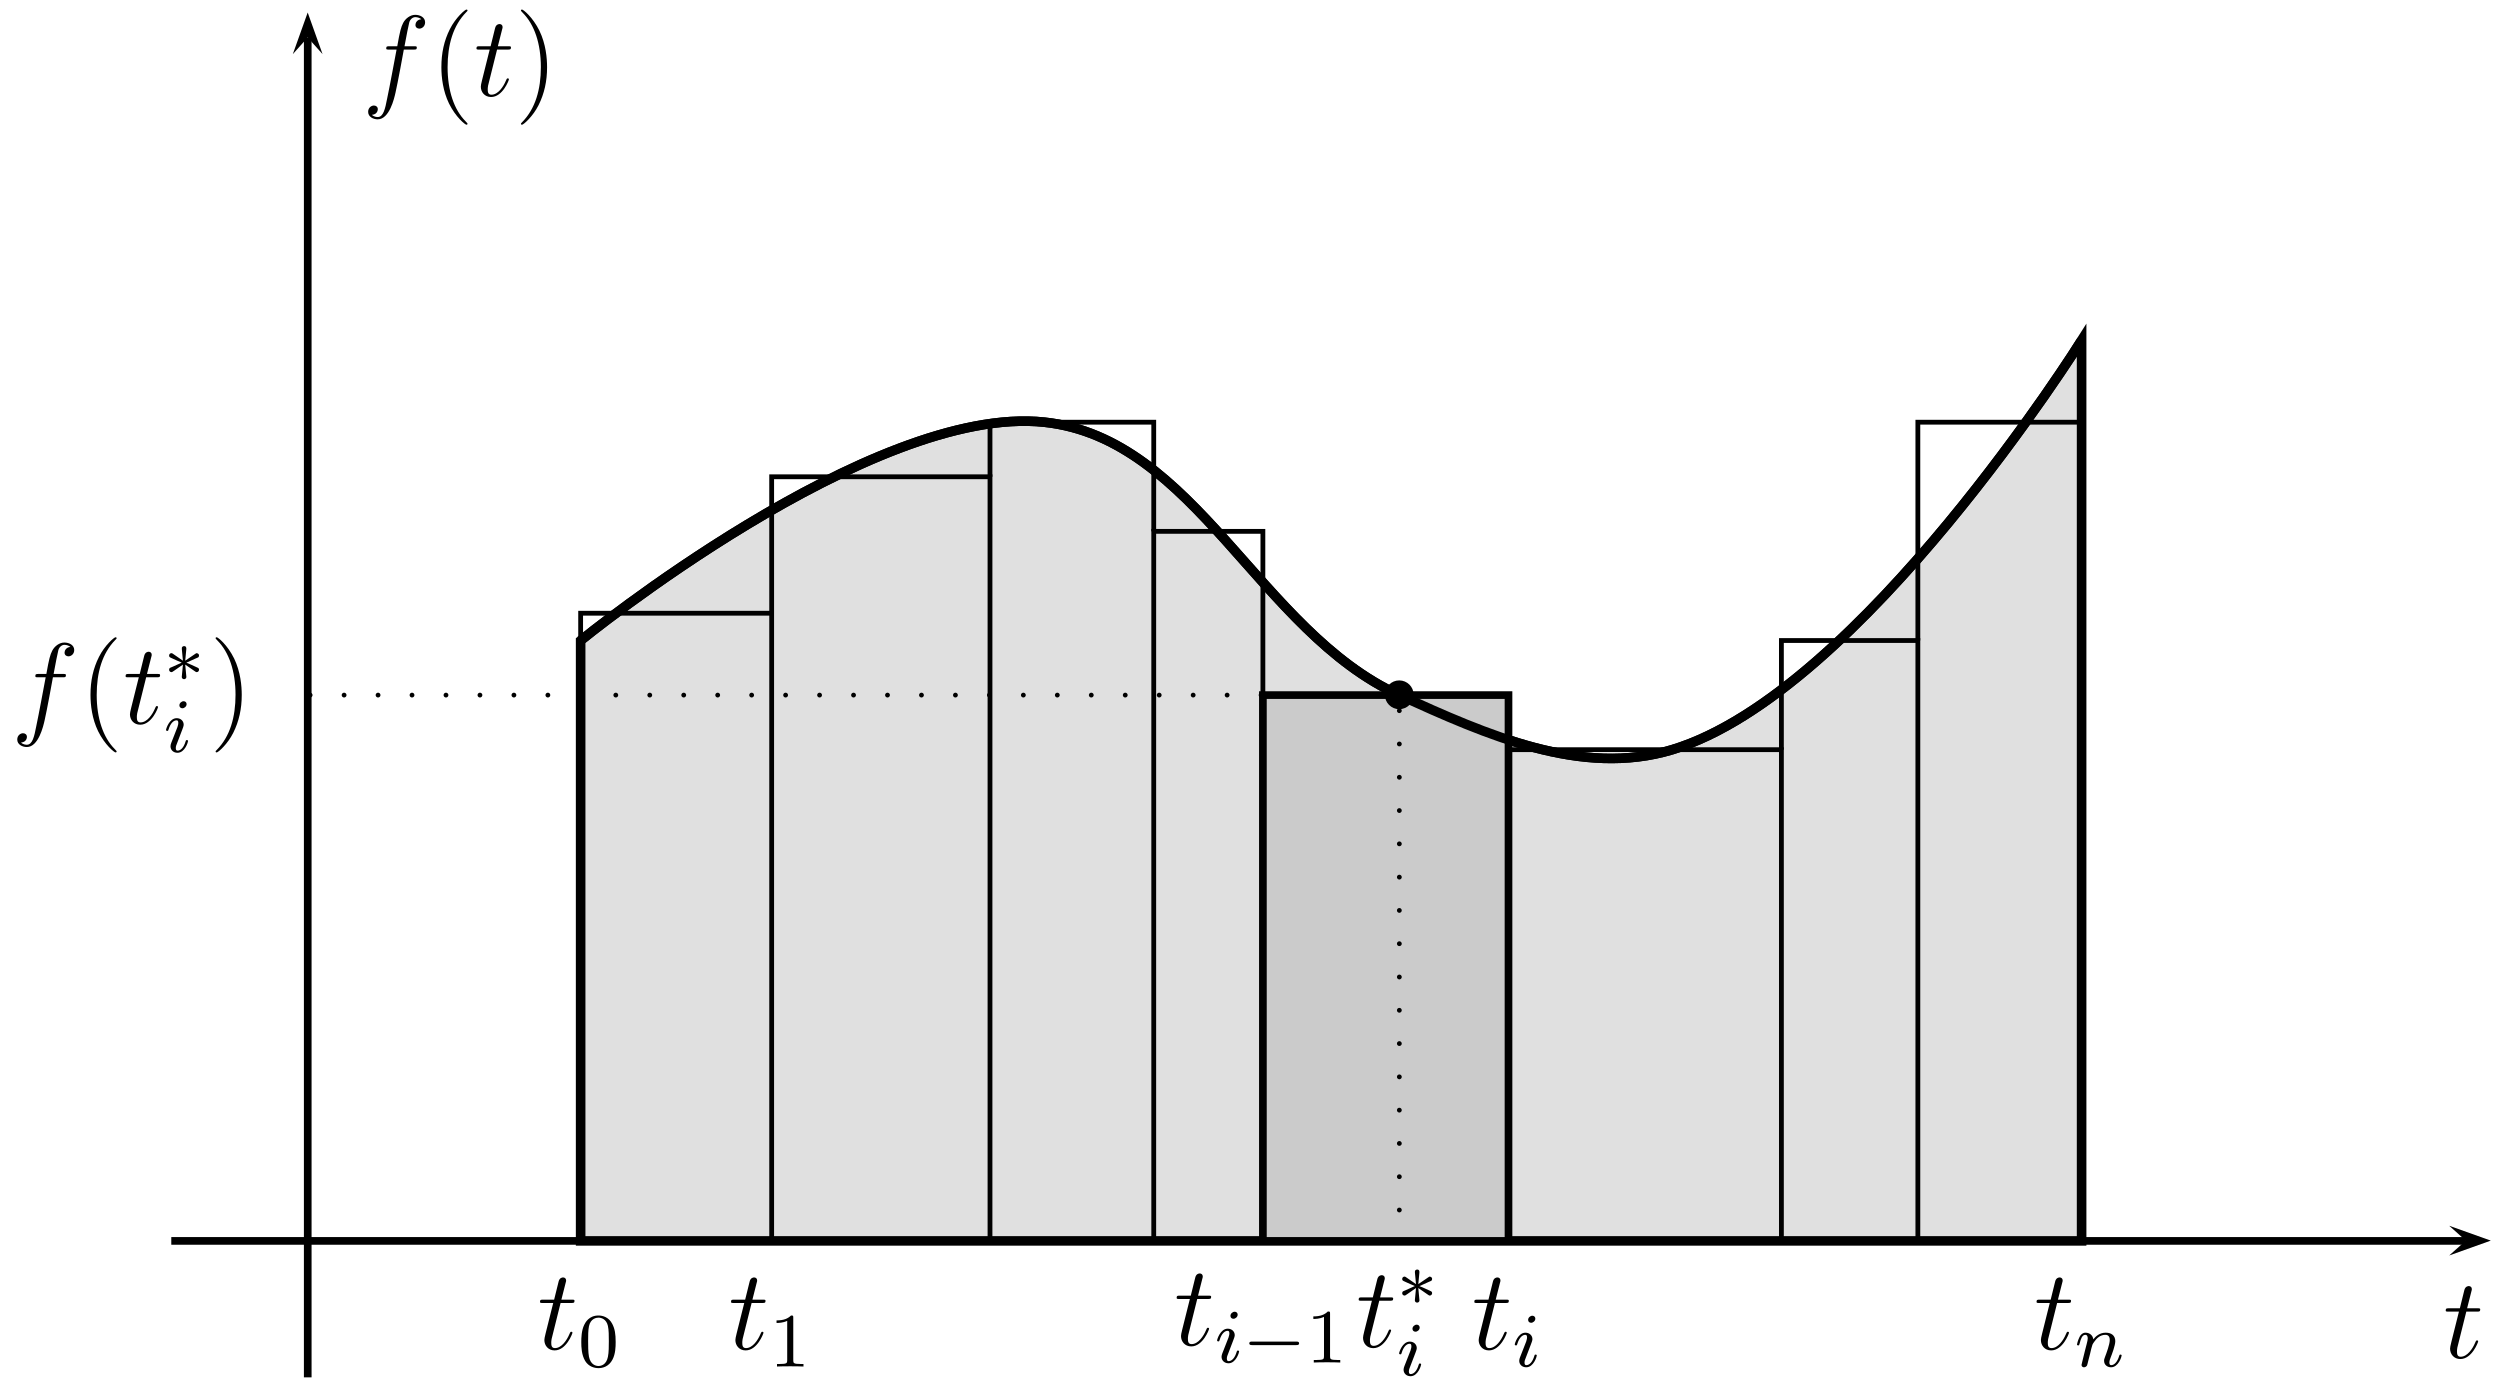 <svg xmlns="http://www.w3.org/2000/svg" xmlns:xlink="http://www.w3.org/1999/xlink" xmlns:inkscape="http://www.inkscape.org/namespaces/inkscape" version="1.1" width="259.688" height="144.981" viewBox="0 0 259.688 144.981">
<defs>
<clipPath id="clip_1">
<path transform="matrix(1,0,0,-1,-74.908,789.897)" d="M0 0H2384V3370H0Z"/>
</clipPath>
<path id="font_2_2" d="M.201 .402H.293C.312 .402 .322 .402 .322 .42 .322 .431 .316 .431 .296 .431H.208L.245 .577C.249 .59 .249 .592 .249 .599 .249 .615 .236 .624 .223 .624 .215 .624 .192 .621 .184 .589L.145 .431H.051C.031 .431 .022 .431 .022 .412 .022 .402 .029 .402 .048 .402H.137L.071 .138C.063 .103 .06 .093 .06 .08 .06 .033 .093-.01 .149-.01 .25-.01 .304 .136 .304 .143 .304 .149 .3 .152 .294 .152 .292 .152 .288 .152 .286 .148 .285 .147 .284 .146 .277 .13 .256 .08 .21 .01 .152 .01 .122 .01 .12 .035 .12 .057 .12 .058 .12 .077 .123 .089L.201 .402Z"/>
<clipPath id="clip_3">
<path transform="matrix(1,0,0,-1,-74.908,789.897)" d="M0 0H2384V3370H0Z"/>
</clipPath>
<path id="font_2_1" d="M.446 .402C.466 .402 .474 .402 .474 .421 .474 .431 .466 .431 .448 .431H.367C.386 .534 .4 .605 .408 .637 .414 .661 .435 .684 .461 .684 .482 .684 .503 .675 .513 .666 .474 .662 .462 .633 .462 .616 .462 .596 .477 .584 .496 .584 .516 .584 .546 .601 .546 .639 .546 .681 .504 .704 .46 .704 .417 .704 .375 .672 .355 .633 .337 .598 .327 .562 .304 .431H.237C.218 .431 .208 .431 .208 .413 .208 .402 .214 .402 .234 .402H.298C.28 .309 .239 .083 .216-.024 .199-.111 .184-.184 .134-.184 .131-.184 .102-.184 .084-.165 .135-.161 .135-.117 .135-.116 .135-.096 .12-.084 .101-.084 .081-.084 .051-.101 .051-.139 .051-.182 .095-.204 .134-.204 .236-.204 .278-.021 .289 .029 .307 .106 .356 .372 .361 .402H.446Z"/>
<path id="font_4_1" d="M.325-.243C.325-.24 .325-.238 .308-.221 .208-.12 .152 .045 .152 .249 .152 .443 .199 .61 .315 .728 .325 .737 .325 .739 .325 .742 .325 .748 .32 .75 .316 .75 .303 .75 .221 .678 .172 .58 .121 .479 .098 .372 .098 .249 .098 .16 .112 .041 .164-.066 .223-.186 .305-.251 .316-.251 .32-.251 .325-.249 .325-.243Z"/>
<path id="font_4_2" d="M.282 .249C.282 .325 .272 .449 .216 .565 .157 .685 .075 .75 .064 .75 .06 .75 .055 .748 .055 .742 .055 .739 .055 .737 .072 .72 .172 .619 .228 .454 .228 .25 .228 .056 .181-.111 .065-.229 .055-.238 .055-.24 .055-.243 .055-.249 .06-.251 .064-.251 .077-.251 .159-.179 .208-.081 .259 .021 .282 .129 .282 .249Z"/>
<clipPath id="clip_5">
<path transform="matrix(1,0,0,-1,-74.908,789.897)" d="M0 0H2384V3370H0Z"/>
</clipPath>
<path id="font_6_1" d="M.489 .319C.489 .426 .478 .491 .445 .555 .401 .643 .32 .665 .265 .665 .139 .665 .093 .571 .079 .543 .043 .47 .041 .371 .041 .319 .041 .253 .044 .152 .092 .072 .138-.002 .212-.021 .265-.021 .313-.021 .399-.006 .449 .093 .486 .165 .489 .254 .489 .319M.265 .007C.231 .007 .162 .023 .141 .128 .13 .185 .13 .279 .13 .331 .13 .4 .13 .47 .141 .525 .162 .627 .24 .637 .265 .637 .299 .637 .368 .62 .388 .529 .4 .474 .4 .399 .4 .331 .4 .272 .4 .182 .388 .126 .367 .021 .298 .007 .265 .007Z"/>
<path id="font_6_2" d="M.314 .637C.314 .664 .312 .665 .285 .665 .244 .625 .191 .601 .096 .601V.568C.123 .568 .177 .568 .235 .595V.082C.235 .045 .232 .033 .137 .033H.102V0C.143 .003 .229 .003 .274 .003 .319 .003 .406 .003 .447 0V.033H.412C.317 .033 .314 .045 .314 .082V.637Z"/>
<path id="font_7_1" d="M.298 .624C.298 .646 .282 .662 .259 .662 .233 .662 .204 .638 .204 .608 .204 .586 .22 .57 .243 .57 .269 .57 .298 .594 .298 .624M.152 .257 .098 .119C.093 .104 .088 .092 .088 .075 .088 .026 .126-.01 .179-.01 .276-.01 .317 .13 .317 .143 .317 .153 .309 .156 .302 .156 .29 .156 .288 .149 .285 .139 .262 .059 .221 .018 .181 .018 .169 .018 .157 .023 .157 .05 .157 .074 .164 .092 .177 .123 .187 .15 .197 .177 .208 .204L.239 .285C.248 .308 .26 .339 .26 .356 .26 .406 .22 .441 .169 .441 .072 .441 .03 .301 .03 .288 .03 .279 .037 .275 .045 .275 .058 .275 .059 .281 .062 .291 .09 .386 .136 .413 .166 .413 .18 .413 .19 .408 .19 .38 .19 .37 .189 .356 .179 .326L.152 .257Z"/>
<path id="font_8_1" d="M.699 .227C.715 .227 .737 .227 .737 .25 .737 .273 .715 .273 .699 .273H.126C.11 .273 .088 .273 .088 .25 .088 .227 .11 .227 .126 .227H.699Z"/>
<path id="font_8_2" d="M.413 .132C.422 .126 .425 .126 .43 .126 .446 .126 .46 .139 .46 .157 .46 .176 .45 .18 .435 .187 .368 .218 .344 .229 .295 .249L.412 .302C.42 .305 .439 .314 .447 .317 .457 .323 .46 .333 .46 .342 .46 .354 .454 .373 .424 .373L.28 .275 .294 .423C.296 .44 .294 .465 .265 .465 .247 .465 .233 .45 .236 .436V.424L.25 .275 .117 .367C.108 .373 .105 .373 .1 .373 .084 .373 .07 .36 .07 .342 .07 .323 .08 .319 .095 .312 .162 .281 .186 .27 .235 .25L.118 .197C.11 .194 .091 .185 .083 .182 .073 .176 .07 .166 .07 .157 .07 .139 .084 .126 .1 .126 .108 .126 .11 .126 .135 .144L.25 .224 .235 .063C.235 .043 .252 .034 .265 .034 .278 .034 .295 .043 .295 .063 .295 .073 .291 .105 .29 .117 .286 .151 .283 .189 .28 .224L.413 .132Z"/>
<path id="font_7_2" d="M.2 .164C.203 .179 .213 .217 .216 .232 .23 .286 .23 .287 .253 .32 .286 .369 .333 .413 .4 .413 .436 .413 .457 .392 .457 .345 .457 .29 .415 .176 .396 .127 .383 .094 .383 .088 .383 .075 .383 .018 .43-.01 .473-.01 .571-.01 .612 .13 .612 .143 .612 .153 .604 .156 .597 .156 .585 .156 .583 .149 .58 .139 .556 .057 .514 .018 .476 .018 .46 .018 .452 .028 .452 .051 .452 .074 .46 .096 .47 .121 .485 .159 .529 .274 .529 .33 .529 .405 .477 .441 .405 .441 .324 .441 .272 .392 .243 .354 .236 .409 .192 .441 .141 .441 .105 .441 .08 .418 .064 .387 .04 .34 .03 .29 .03 .288 .03 .279 .037 .275 .045 .275 .058 .275 .059 .279 .066 .305 .078 .354 .096 .413 .138 .413 .164 .413 .17 .388 .17 .366 .17 .348 .165 .329 .157 .296 .155 .288 .14 .229 .136 .215L.099 .065C.095 .05 .089 .025 .089 .021 .089-.002 .108-.01 .121-.01 .139-.01 .154 .002 .161 .014 .164 .02 .172 .054 .177 .075L.2 .164Z"/>
</defs>
<g clip-path="url(#clip_1)">
<path transform="matrix(.1,0,0,-.1,-74.908,789.897)" d="M1352.16 7233.95C1352.16 7233.95 1654.2 7480.23 1834.05 7460.75 1991.05 7443.73 2056.88 7243.46 2202.55 7177.26 2293.13 7136.09 2391.73 7092.01 2486.02 7120.56 2682.14 7179.95 2911.21 7545.8 2911.21 7545.8V6610.28H1352.16" fill="#e0e0e0"/>
<path transform="matrix(.1,0,0,-.1,-74.908,789.897)" stroke-width="9.963" stroke-linecap="butt" stroke-miterlimit="10" stroke-linejoin="miter" fill="none" stroke="#000000" d="M1352.22 7233.63C1352.22 7233.63 1654.27 7479.9 1834.13 7460.41 1991.14 7443.4 2056.97 7243.14 2202.65 7176.94 2293.24 7135.77 2391.84 7091.69 2486.13 7120.24 2682.26 7179.62 2911.35 7545.46 2911.35 7545.46V6609.98H1352.22Z"/>
<path transform="matrix(.1,0,0,-.1,-74.908,789.897)" d="M2060.82 6610.28H2315.937V7177.26H2060.82Z" fill="#cbcbcb"/>
<path transform="matrix(.1,0,0,-.1,-74.908,789.897)" stroke-width="7.97" stroke-linecap="butt" stroke-miterlimit="10" stroke-linejoin="miter" fill="none" stroke="#000000" d="M2060.91 6609.98V7176.94H2316.04V6609.98"/>
<path transform="matrix(.1,0,0,-.1,-74.908,789.897)" stroke-width="9.963" stroke-linecap="butt" stroke-miterlimit="10" stroke-linejoin="miter" fill="none" stroke="#000000" d="M1352.22 7233.63C1352.22 7233.63 1654.27 7479.9 1834.13 7460.41 1991.14 7443.4 2056.97 7243.14 2202.65 7176.94 2293.24 7135.77 2391.84 7091.69 2486.13 7120.24 2682.26 7179.62 2911.35 7545.46 2911.35 7545.46"/>
<path transform="matrix(.1,0,0,-.1,-74.908,789.897)" d="M3293.17 6594.83 3336.41 6610.28 3293.17 6625.72 3310.47 6610.28"/>
<path transform="matrix(.1,0,0,-.1,-74.908,789.897)" stroke-width="7.97" stroke-linecap="butt" stroke-miterlimit="10" stroke-linejoin="miter" fill="none" stroke="#000000" d="M927.007 6609.98H3310.62"/>
</g>
<use data-text="t" xlink:href="#font_2_2" transform="matrix(11.955,0,0,-11.956,253.785,141.051)"/>
<g clip-path="url(#clip_3)">
<path transform="matrix(.1,0,0,-.1,-74.908,789.897)" d="M1084.14 7842.74 1068.7 7885.98 1053.25 7842.74 1068.7 7860.04"/>
<path transform="matrix(.1,0,0,-.1,-74.908,789.897)" stroke-width="7.97" stroke-linecap="butt" stroke-miterlimit="10" stroke-linejoin="miter" fill="none" stroke="#000000" d="M1068.74 6468.24V7859.69"/>
</g>
<use data-text="f" xlink:href="#font_2_1" transform="matrix(11.955,0,0,-11.956,37.631,9.957)"/>
<use data-text="(" xlink:href="#font_4_1" transform="matrix(11.955,0,0,-11.956,44.677,9.957)"/>
<use data-text="t" xlink:href="#font_2_2" transform="matrix(11.955,0,0,-11.956,49.229,9.957)"/>
<use data-text=")" xlink:href="#font_4_2" transform="matrix(11.955,0,0,-11.956,53.456,9.957)"/>
<g clip-path="url(#clip_5)">
<path transform="matrix(.1,0,0,-.1,-74.908,789.897)" d="M2187.61 7177.26C2187.61 7169 2194.3 7162.31 2202.55 7162.31 2210.8 7162.31 2217.5 7169 2217.5 7177.26 2217.5 7185.51 2210.8 7192.2 2202.55 7192.2 2194.3 7192.2 2187.61 7185.51 2187.61 7177.26"/>
<path transform="matrix(.1,0,0,-.1,-74.908,789.897)" stroke-width="4.982" stroke-linecap="round" stroke-dasharray="0,34.578" stroke-dashoffset="2.491" stroke-miterlimit="10" stroke-linejoin="miter" fill="none" stroke="#000000" d="M2202.65 6609.98V7163.24"/>
<path transform="matrix(.1,0,0,-.1,-74.908,789.897)" stroke-width="4.982" stroke-linecap="round" stroke-dasharray="0,35.279" stroke-dashoffset="-2.491" stroke-miterlimit="10" stroke-linejoin="miter" fill="none" stroke="#000000" d="M1068.74 7176.94H2202.65"/>
<path transform="matrix(.1,0,0,-.1,-74.908,789.897)" stroke-width="4.982" stroke-linecap="butt" stroke-miterlimit="10" stroke-linejoin="miter" fill="none" stroke="#000000" d="M1352.22 7233.63V7261.98H1550.65"/>
<path transform="matrix(.1,0,0,-.1,-74.908,789.897)" stroke-width="4.982" stroke-linecap="butt" stroke-miterlimit="10" stroke-linejoin="miter" fill="none" stroke="#000000" d="M1550.65 6609.98V7403.72H1777.44V6609.98"/>
<path transform="matrix(.1,0,0,-.1,-74.908,789.897)" stroke-width="4.982" stroke-linecap="butt" stroke-miterlimit="10" stroke-linejoin="miter" fill="none" stroke="#000000" d="M1777.44 7403.72V7460.41H1947.53V7347.02"/>
<path transform="matrix(.1,0,0,-.1,-74.908,789.897)" stroke-width="4.982" stroke-linecap="butt" stroke-miterlimit="10" stroke-linejoin="miter" fill="none" stroke="#000000" d="M1947.53 6609.98V7347.02H2060.91V7176.94"/>
<path transform="matrix(.1,0,0,-.1,-74.908,789.897)" stroke-width="4.982" stroke-linecap="butt" stroke-miterlimit="10" stroke-linejoin="miter" fill="none" stroke="#000000" d="M2316.04 7120.24H2599.52V6609.98"/>
<path transform="matrix(.1,0,0,-.1,-74.908,789.897)" stroke-width="4.982" stroke-linecap="butt" stroke-miterlimit="10" stroke-linejoin="miter" fill="none" stroke="#000000" d="M2599.52 7120.24V7233.63H2741.26V6609.98"/>
<path transform="matrix(.1,0,0,-.1,-74.908,789.897)" stroke-width="4.982" stroke-linecap="butt" stroke-miterlimit="10" stroke-linejoin="miter" fill="none" stroke="#000000" d="M2741.26 7233.63V7460.41H2911.35"/>
</g>
<use data-text="t" xlink:href="#font_2_2" transform="matrix(11.955,0,0,-11.956,55.828,140.154)"/>
<use data-text="0" xlink:href="#font_6_1" transform="matrix(7.97,0,0,-7.971,60.055,141.948)"/>
<use data-text="t" xlink:href="#font_2_2" transform="matrix(11.955,0,0,-11.956,75.671,140.154)"/>
<use data-text="1" xlink:href="#font_6_2" transform="matrix(7.97,0,0,-7.971,79.898,141.948)"/>
<use data-text="t" xlink:href="#font_2_2" transform="matrix(11.955,0,0,-11.956,121.96,139.739)"/>
<use data-text="i" xlink:href="#font_7_1" transform="matrix(7.97,0,0,-7.971,126.187,141.532)"/>
<use data-text="&#x2212;" xlink:href="#font_8_1" transform="matrix(7.97,0,0,-7.971,129.07,141.532)"/>
<use data-text="1" xlink:href="#font_6_2" transform="matrix(7.97,0,0,-7.971,135.657,141.532)"/>
<use data-text="t" xlink:href="#font_2_2" transform="matrix(11.955,0,0,-11.956,140.868,139.92)"/>
<use data-text="&#x2217;" xlink:href="#font_8_2" transform="matrix(7.97,0,0,-7.971,145.095,135.58)"/>
<use data-text="i" xlink:href="#font_7_1" transform="matrix(7.97,0,0,-7.971,145.095,142.875)"/>
<use data-text="t" xlink:href="#font_2_2" transform="matrix(11.955,0,0,-11.956,152.881,140.154)"/>
<use data-text="i" xlink:href="#font_7_1" transform="matrix(7.97,0,0,-7.971,157.108,141.948)"/>
<use data-text="t" xlink:href="#font_2_2" transform="matrix(11.955,0,0,-11.956,211.282,140.154)"/>
<use data-text="n" xlink:href="#font_7_2" transform="matrix(7.97,0,0,-7.971,215.509,141.948)"/>
<use data-text="f" xlink:href="#font_2_1" transform="matrix(11.955,0,0,-11.956,1.182,75.16)"/>
<use data-text="(" xlink:href="#font_4_1" transform="matrix(11.955,0,0,-11.956,8.228,75.16)"/>
<use data-text="t" xlink:href="#font_2_2" transform="matrix(11.955,0,0,-11.956,12.781,75.16)"/>
<use data-text="&#x2217;" xlink:href="#font_8_2" transform="matrix(7.97,0,0,-7.971,17.008,70.821)"/>
<use data-text="i" xlink:href="#font_7_1" transform="matrix(7.97,0,0,-7.971,17.008,78.116)"/>
<use data-text=")" xlink:href="#font_4_2" transform="matrix(11.955,0,0,-11.956,21.74,75.16)"/>
</svg>
